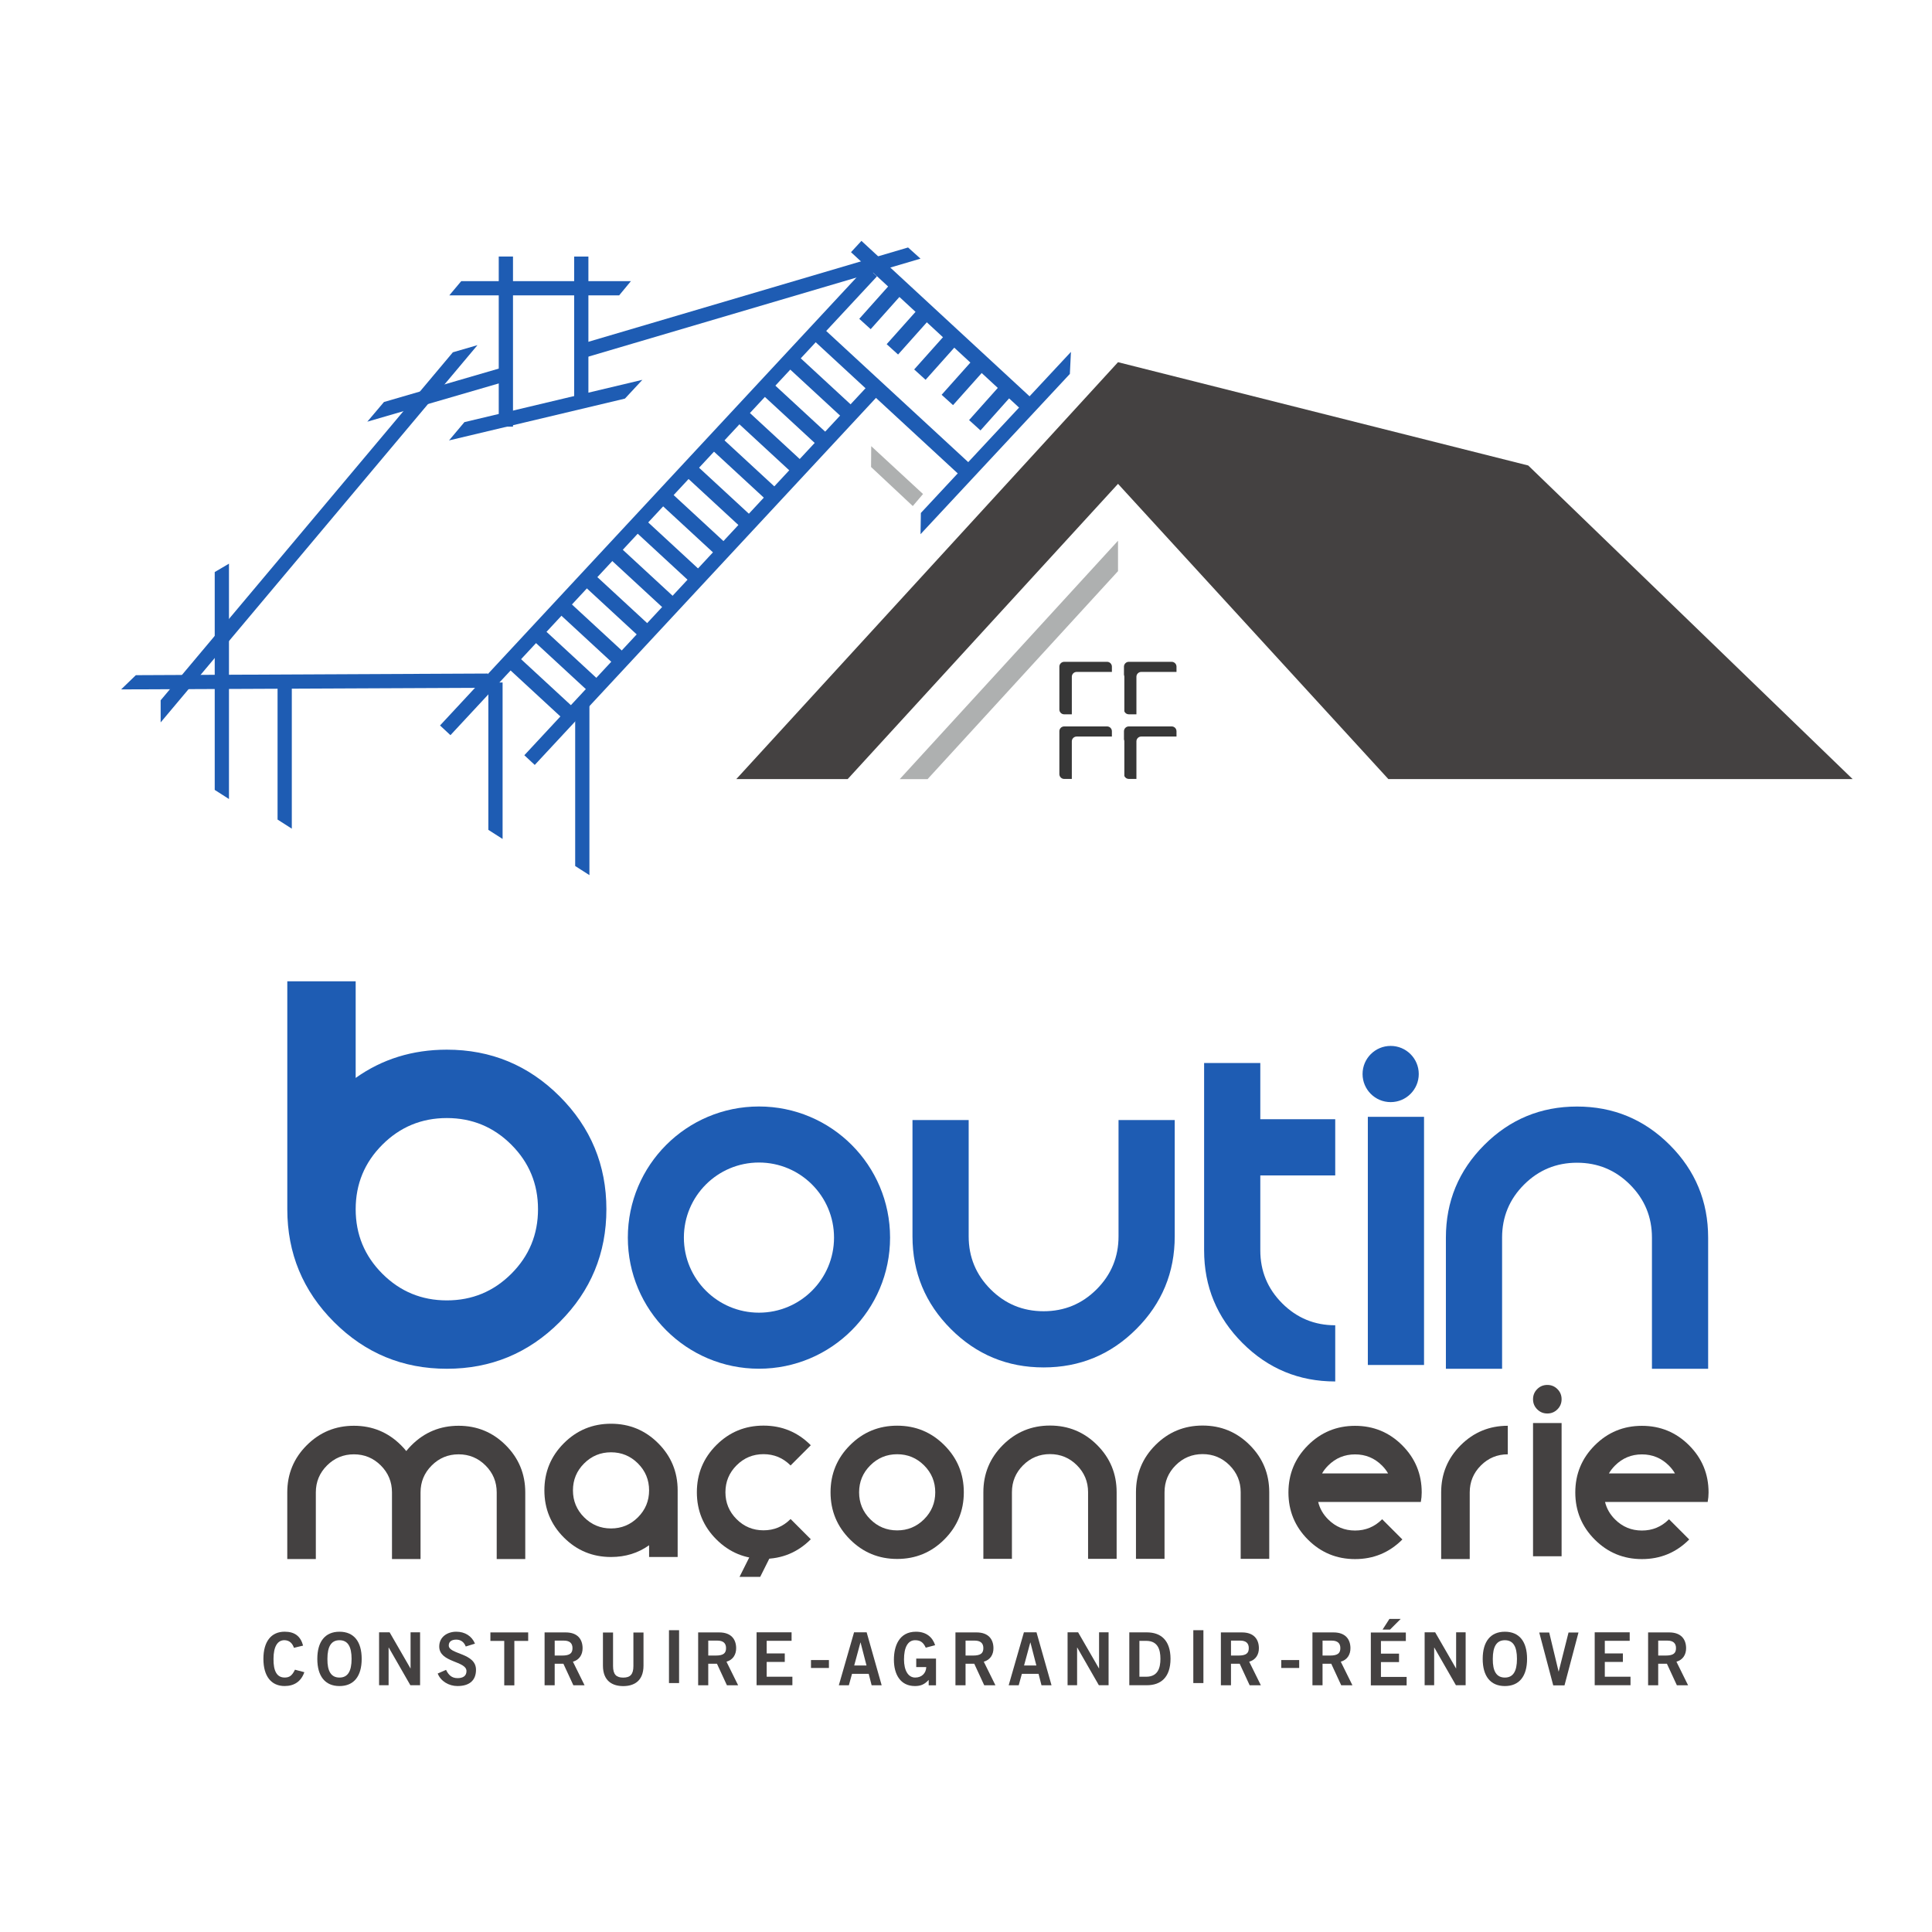 <?xml version="1.0" encoding="UTF-8"?>
<svg width="600" height="600" version="1.1" viewBox="0 0 158.75 158.75" xmlns="http://www.w3.org/2000/svg">
 <defs>
  <clipPath id="clipPath5">
   <path transform="translate(-417.87,-456.04)" d="M 0,595.276 H 841.89 V 0 H 0 Z"/>
  </clipPath>
  <clipPath id="clipPath7">
   <path d="M 0,595.276 H 841.89 V 0 H 0 Z"/>
  </clipPath>
  <clipPath id="clipPath9">
   <path d="M 0,595.276 H 841.89 V 0 H 0 Z"/>
  </clipPath>
  <clipPath id="clipPath11">
   <path transform="translate(-321.57,-490.13)" d="M 0,595.276 H 841.89 V 0 H 0 Z"/>
  </clipPath>
  <clipPath id="clipPath13">
   <path transform="translate(-332.94,-487.52)" d="M 0,595.276 H 841.89 V 0 H 0 Z"/>
  </clipPath>
  <clipPath id="clipPath15">
   <path transform="translate(-287.31,-452.87)" d="M 0,595.276 H 841.89 V 0 H 0 Z"/>
  </clipPath>
  <clipPath id="clipPath17">
   <path transform="translate(-292.81,-448.28)" d="M 0,595.276 H 841.89 V 0 H 0 Z"/>
  </clipPath>
  <clipPath id="clipPath19">
   <path transform="translate(-302.32,-437.62)" d="M 0,595.276 H 841.89 V 0 H 0 Z"/>
  </clipPath>
  <clipPath id="clipPath21">
   <path transform="translate(-356.61,-507.7)" d="M 0,595.276 H 841.89 V 0 H 0 Z"/>
  </clipPath>
  <clipPath id="clipPath23">
   <path transform="translate(-333.14,-446.51)" d="M 0,595.276 H 841.89 V 0 H 0 Z"/>
  </clipPath>
  <clipPath id="clipPath25">
   <path transform="translate(-398.55,-474.47)" d="M 0,595.276 H 841.89 V 0 H 0 Z"/>
  </clipPath>
  <clipPath id="clipPath27">
   <path transform="translate(-344.87,-442.36)" d="M 0,595.276 H 841.89 V 0 H 0 Z"/>
  </clipPath>
  <clipPath id="clipPath29">
   <path transform="translate(-352.48,-427.03)" d="M 0,595.276 H 841.89 V 0 H 0 Z"/>
  </clipPath>
  <clipPath id="clipPath31">
   <path transform="translate(-352.11,-499.11)" d="M 0,595.276 H 841.89 V 0 H 0 Z"/>
  </clipPath>
  <clipPath id="clipPath33">
   <path transform="translate(-311.07,-433.49)" d="M 0,595.276 H 841.89 V 0 H 0 Z"/>
  </clipPath>
  <clipPath id="clipPath35">
   <path transform="translate(-340.39,-432.07)" d="M 0,595.276 H 841.89 V 0 H 0 Z"/>
  </clipPath>
  <clipPath id="clipPath37">
   <path transform="translate(-350.38,-450.24)" d="M 0,595.276 H 841.89 V 0 H 0 Z"/>
  </clipPath>
  <clipPath id="clipPath39">
   <path transform="translate(-353.86,-454.09)" d="M 0,595.276 H 841.89 V 0 H 0 Z"/>
  </clipPath>
  <clipPath id="clipPath41">
   <path transform="translate(-357.35,-457.94)" d="M 0,595.276 H 841.89 V 0 H 0 Z"/>
  </clipPath>
  <clipPath id="clipPath43">
   <path transform="translate(-360.84,-461.79)" d="M 0,595.276 H 841.89 V 0 H 0 Z"/>
  </clipPath>
  <clipPath id="clipPath45">
   <path transform="translate(-364.33,-465.65)" d="M 0,595.276 H 841.89 V 0 H 0 Z"/>
  </clipPath>
  <clipPath id="clipPath47">
   <path transform="translate(-367.81,-469.5)" d="M 0,595.276 H 841.89 V 0 H 0 Z"/>
  </clipPath>
  <clipPath id="clipPath49">
   <path transform="translate(-371.3,-473.35)" d="M 0,595.276 H 841.89 V 0 H 0 Z"/>
  </clipPath>
  <clipPath id="clipPath51">
   <path transform="translate(-374.79,-477.2)" d="M 0,595.276 H 841.89 V 0 H 0 Z"/>
  </clipPath>
  <clipPath id="clipPath53">
   <path transform="translate(-378.28,-481.06)" d="M 0,595.276 H 841.89 V 0 H 0 Z"/>
  </clipPath>
  <clipPath id="clipPath55">
   <path transform="translate(-382.27,-484.45)" d="M 0,595.276 H 841.89 V 0 H 0 Z"/>
  </clipPath>
  <clipPath id="clipPath57">
   <path transform="translate(-385.79,-488.27)" d="M 0,595.276 H 841.89 V 0 H 0 Z"/>
  </clipPath>
  <clipPath id="clipPath59">
   <path transform="translate(-389.38,-492.03)" d="M 0,595.276 H 841.89 V 0 H 0 Z"/>
  </clipPath>
  <clipPath id="clipPath61">
   <path transform="translate(-406.11,-483.65)" d="M 0,595.276 H 841.89 V 0 H 0 Z"/>
  </clipPath>
  <clipPath id="clipPath63">
   <path transform="translate(-413.91,-493.48)" d="M 0,595.276 H 841.89 V 0 H 0 Z"/>
  </clipPath>
  <clipPath id="clipPath65">
   <path transform="translate(-391.61,-503)" d="M 0,595.276 H 841.89 V 0 H 0 Z"/>
  </clipPath>
  <clipPath id="clipPath67">
   <path transform="translate(-395.43,-499.47)" d="M 0,595.276 H 841.89 V 0 H 0 Z"/>
  </clipPath>
  <clipPath id="clipPath69">
   <path transform="translate(-399.25,-495.95)" d="M 0,595.276 H 841.89 V 0 H 0 Z"/>
  </clipPath>
  <clipPath id="clipPath71">
   <path transform="translate(-403.07,-492.43)" d="M 0,595.276 H 841.89 V 0 H 0 Z"/>
  </clipPath>
  <clipPath id="clipPath73">
   <path transform="translate(-406.89,-488.91)" d="M 0,595.276 H 841.89 V 0 H 0 Z"/>
  </clipPath>
  <clipPath id="clipPath75">
   <path transform="translate(-195.15,-233.91)" d="M 0,595.276 H 841.89 V 0 H 0 Z"/>
  </clipPath>
  <clipPath id="clipPath77">
   <path transform="translate(-209.44,-236.29)" d="M 0,595.276 H 841.89 V 0 H 0 Z"/>
  </clipPath>
  <clipPath id="clipPath79">
   <path transform="translate(-221.86,-222.19)" d="M 0,595.276 H 841.89 V 0 H 0 Z"/>
  </clipPath>
  <clipPath id="clipPath81">
   <path transform="translate(-249.05,-234.33)" d="M 0,595.276 H 841.89 V 0 H 0 Z"/>
  </clipPath>
  <clipPath id="clipPath83">
   <path transform="translate(-268.64,-238.75)" d="M 0,595.276 H 841.89 V 0 H 0 Z"/>
  </clipPath>
  <clipPath id="clipPath85">
   <path transform="translate(-276.96,-231.49)" d="M 0,595.276 H 841.89 V 0 H 0 Z"/>
  </clipPath>
  <clipPath id="clipPath87">
   <path transform="translate(-301.65,-238.72)" d="M 0,595.276 H 841.89 V 0 H 0 Z"/>
  </clipPath>
  <clipPath id="clipPath89">
   <path d="M 0,595.276 H 841.89 V 0 H 0 Z"/>
  </clipPath>
  <clipPath id="clipPath91">
   <path transform="translate(-325.14,-231.49)" d="M 0,595.276 H 841.89 V 0 H 0 Z"/>
  </clipPath>
  <clipPath id="clipPath93">
   <path transform="translate(-340.3,-222.19)" d="M 0,595.276 H 841.89 V 0 H 0 Z"/>
  </clipPath>
  <clipPath id="clipPath95">
   <path d="M 0,595.276 H 841.89 V 0 H 0 Z"/>
  </clipPath>
  <clipPath id="clipPath97">
   <path transform="translate(-370.93,-228.37)" d="M 0,595.276 H 841.89 V 0 H 0 Z"/>
  </clipPath>
  <clipPath id="clipPath99">
   <path transform="translate(-393.38,-233.96)" d="M 0,595.276 H 841.89 V 0 H 0 Z"/>
  </clipPath>
  <clipPath id="clipPath101">
   <path transform="translate(-405.87,-231.49)" d="M 0,595.276 H 841.89 V 0 H 0 Z"/>
  </clipPath>
  <clipPath id="clipPath103">
   <path transform="translate(-424.22,-228.37)" d="M 0,595.276 H 841.89 V 0 H 0 Z"/>
  </clipPath>
  <clipPath id="clipPath105">
   <path transform="translate(-437.87,-222.19)" d="M 0,595.276 H 841.89 V 0 H 0 Z"/>
  </clipPath>
  <clipPath id="clipPath107">
   <path transform="translate(-460.41,-224.84)" d="M 0,595.276 H 841.89 V 0 H 0 Z"/>
  </clipPath>
  <clipPath id="clipPath109">
   <path d="M 0,595.276 H 841.89 V 0 H 0 Z"/>
  </clipPath>
  <clipPath id="clipPath111">
   <path transform="translate(-489.14,-231.49)" d="M 0,595.276 H 841.89 V 0 H 0 Z"/>
  </clipPath>
  <clipPath id="clipPath113">
   <path d="M 0,595.276 H 841.89 V 0 H 0 Z"/>
  </clipPath>
  <clipPath id="clipPath115">
   <path transform="translate(-517.87,-231.49)" d="M 0,595.276 H 841.89 V 0 H 0 Z"/>
  </clipPath>
  <clipPath id="clipPath117">
   <path transform="translate(-542.38,-242.98)" d="M 0,595.276 H 841.89 V 0 H 0 Z"/>
  </clipPath>
  <clipPath id="clipPath119">
   <path transform="translate(-549.87,-222.19)" d="M 0,595.276 H 841.89 V 0 H 0 Z"/>
  </clipPath>
  <clipPath id="clipPath121">
   <path transform="translate(-575.09,-236.29)" d="M 0,595.276 H 841.89 V 0 H 0 Z"/>
  </clipPath>
  <clipPath id="clipPath123">
   <path transform="translate(-585.89,-238.72)" d="M 0,595.276 H 841.89 V 0 H 0 Z"/>
  </clipPath>
  <clipPath id="clipPath125">
   <path transform="translate(-603.23,-222.19)" d="M 0,595.276 H 841.89 V 0 H 0 Z"/>
  </clipPath>
  <clipPath id="clipPath127">
   <path transform="translate(-623.16,-231.49)" d="M 0,595.276 H 841.89 V 0 H 0 Z"/>
  </clipPath>
  <clipPath id="clipPath129">
   <path transform="translate(-222.88,-391.76)" d="M 0,595.276 H 841.89 V 0 H 0 Z"/>
  </clipPath>
  <clipPath id="clipPath131">
   <path transform="translate(-626.82,-391.69)" d="M 0,595.276 H 841.89 V 0 H 0 Z"/>
  </clipPath>
  <clipPath id="clipPath133">
   <path transform="translate(-459.44,-333.93)" d="M 0,595.276 H 841.89 V 0 H 0 Z"/>
  </clipPath>
  <clipPath id="clipPath135">
   <path d="M 0,595.276 H 841.89 V 0 H 0 Z"/>
  </clipPath>
  <clipPath id="clipPath137">
   <path transform="translate(-548.05,-413.95)" d="M 0,595.276 H 841.89 V 0 H 0 Z"/>
  </clipPath>
  <clipPath id="clipPath139">
   <path transform="translate(-341.04,-386.17)" d="M 0,595.276 H 841.89 V 0 H 0 Z"/>
  </clipPath>
  <clipPath id="clipPath141">
   <path transform="translate(-480.71,-417.39)" d="M 0,595.276 H 841.89 V 0 H 0 Z"/>
  </clipPath>
  <clipPath id="clipPath143">
   <path transform="translate(-225.91,-282.68)" d="M 0,595.276 H 841.89 V 0 H 0 Z"/>
  </clipPath>
  <clipPath id="clipPath145">
   <path transform="translate(-294.63,-295.26)" d="M 0,595.276 H 841.89 V 0 H 0 Z"/>
  </clipPath>
  <clipPath id="clipPath147">
   <path transform="translate(-357.26,-267.93)" d="M 0,595.276 H 841.89 V 0 H 0 Z"/>
  </clipPath>
  <clipPath id="clipPath149">
   <path transform="translate(-392.86,-274.26)" d="M 0,595.276 H 841.89 V 0 H 0 Z"/>
  </clipPath>
  <clipPath id="clipPath151">
   <path transform="translate(-420.41,-261.84)" d="M 0,595.276 H 841.89 V 0 H 0 Z"/>
  </clipPath>
  <clipPath id="clipPath153">
   <path transform="translate(-468.29,-261.84)" d="M 0,595.276 H 841.89 V 0 H 0 Z"/>
  </clipPath>
  <clipPath id="clipPath155">
   <path transform="translate(-536.5,-291.1)" d="M 0,595.276 H 841.89 V 0 H 0 Z"/>
  </clipPath>
  <clipPath id="clipPath157">
   <path transform="translate(-555.12,-282.68)" d="M 0,595.276 H 841.89 V 0 H 0 Z"/>
  </clipPath>
  <clipPath id="clipPath159">
   <path d="M 0,595.276 H 841.89 V 0 H 0 Z"/>
  </clipPath>
  <clipPath id="clipPath161">
   <path transform="translate(-626.55,-291.1)" d="M 0,595.276 H 841.89 V 0 H 0 Z"/>
  </clipPath>
  <clipPath id="clipPath163">
   <path transform="translate(-341.43,-256.16)" d="M 0,595.276 H 841.89 V 0 H 0 Z"/>
  </clipPath>
 </defs>
 <g transform="translate(6.075 -.797)">
  <g transform="matrix(1.787 0 0 1.787 -74.809 81.306)">
   <g fill="#444141">
    <path transform="matrix(.147 0 0 -.147 51.979 30.716)" d="m0 0c-0.459 1.397-1.443 2.382-3.001 2.382-2.106 0-3.39-1.97-3.39-5.84-0.046-3.871 1.1-5.841 3.482-5.841 1.42 0 2.29 0.504 3.229 2.451l2.932-0.779c-0.985-2.863-3.138-4.329-6.161-4.329-4.214 0-6.642 3.093-6.642 8.498s2.428 8.497 6.642 8.497c3.161 0 4.993-1.42 5.771-4.352z" clip-path="url(#clipPath75)"/>
    <path transform="matrix(.147 0 0 -.147 54.074 30.367)" d="m0 0c-2.588 0-3.779-1.97-3.779-5.84-0.046-3.871 1.168-5.841 3.779-5.841 2.588 0 3.779 1.97 3.779 5.841 0 3.87-1.191 5.84-3.779 5.84m0-14.338c-4.512 0-6.939 3.093-6.939 8.498s2.427 8.497 6.939 8.497 6.939-3.092 6.939-8.497-2.427-8.498-6.939-8.498" clip-path="url(#clipPath77)"/>
    <path transform="matrix(.147 0 0 -.147 55.894 32.435)" d="m0 0v16.536h3.298l6.505-11.268h0.046v11.268h2.976v-16.536h-3.046l-6.756 11.772h-0.045v-11.772z" clip-path="url(#clipPath79)"/>
    <path transform="matrix(.147 0 0 -.147 59.879 30.656)" d="m0 0c-0.481 1.283-1.466 2.153-2.955 2.153-1.374 0-2.358-0.549-2.358-1.833 0-2.84 8.519-2.244 8.519-7.603 0-3.39-2.13-5.085-5.794-5.085-2.703 0-5.245 1.512-6.184 3.917l2.611 1.145c0.756-1.557 1.74-2.589 3.596-2.589 1.58 0 2.794 0.596 2.794 2.2 0 3.252-8.52 2.611-8.52 7.695 0 2.955 2.474 4.627 5.336 4.627 2.657 0 4.855-1.329 5.841-3.733z" clip-path="url(#clipPath81)"/>
    <path transform="matrix(.147 0 0 -.147 62.75 30.008)" d="m0 0v-2.657h-4.329v-13.903h-3.16v13.903h-4.329v2.657z" clip-path="url(#clipPath83)"/>
    <path transform="matrix(.147 0 0 -.147 63.969 31.072)" d="m0 0h2.336c2.474 0 3.229 0.778 3.229 2.336s-0.939 2.336-2.679 2.336h-2.886zm-3.161-9.299v16.536h6.597c3.755 0 5.267-2.175 5.291-4.901 0.022-2.038-1.008-3.688-3.024-4.26l3.642-7.375h-3.505l-3.114 6.734h-2.726v-6.734z" clip-path="url(#clipPath85)"/>
    <path transform="matrix(.147 0 0 -.147 67.588 30.012)" d="m0 0h3.16v-10.353c0-4.832-2.977-6.413-6.344-6.413s-6.344 1.581-6.344 6.413v10.353h3.161v-10.489c0-2.68 1.053-3.619 3.183-3.619s3.184 0.939 3.184 3.619z" clip-path="url(#clipPath87)"/>
    <path transform="matrix(.147 0 0 -.147 23.379 64.998)" d="m311.87 238.72h3.16v-16.536h-3.16z" clip-path="url(#clipPath89)"/>
    <path transform="matrix(.147 0 0 -.147 71.03 31.072)" d="m0 0h2.336c2.474 0 3.229 0.778 3.229 2.336s-0.939 2.336-2.679 2.336h-2.886zm-3.161-9.299v16.536h6.597c3.755 0 5.267-2.175 5.291-4.901 0.022-2.038-1.008-3.688-3.024-4.26l3.642-7.375h-3.505l-3.114 6.734h-2.726v-6.734z" clip-path="url(#clipPath91)"/>
    <path transform="matrix(.147 0 0 -.147 73.252 32.435)" d="m0 0v16.536h10.948v-2.656h-7.787v-3.94h5.657v-2.657h-5.657v-4.626h8.039v-2.657z" clip-path="url(#clipPath93)"/>
    <path transform="matrix(.147 0 0 -.147 23.379 64.998)" d="m356.29 229.38h5.611v-2.474h-5.611z" clip-path="url(#clipPath95)"/>
    <path transform="matrix(.147 0 0 -.147 77.741 31.529)" d="m0 0h3.848l-1.856 7.192h-0.045zm-0.046 10.376h3.94l4.695-16.56h-3.138l-0.916 3.574h-5.222l-0.985-3.574h-3.138z" clip-path="url(#clipPath97)"/>
    <path transform="matrix(.147 0 0 -.147 81.031 30.71)" d="m0 0c-0.756 1.649-1.672 2.336-3.321 2.336-2.336 0-3.482-2.336-3.482-6.001 0-3.481 1.306-5.68 3.504-5.68 2.062 0 3.391 1.374 3.459 3.276h-3.138v2.656h6.184v-8.359h-2.29v1.695c-1.328-1.466-2.565-1.925-4.306-1.925-4.489 0-6.573 3.573-6.573 8.246 0 4.214 1.603 8.749 6.894 8.749 3.298 0 5.221-1.787 6.001-4.215z" clip-path="url(#clipPath99)"/>
    <path transform="matrix(.147 0 0 -.147 82.861 31.072)" d="m0 0h2.336c2.474 0 3.229 0.778 3.229 2.336s-0.939 2.336-2.679 2.336h-2.886zm-3.161-9.299v16.536h6.597c3.755 0 5.267-2.175 5.291-4.901 0.022-2.038-1.008-3.688-3.024-4.26l3.642-7.375h-3.505l-3.114 6.734h-2.726v-6.734z" clip-path="url(#clipPath101)"/>
    <path transform="matrix(.147 0 0 -.147 85.551 31.529)" d="m0 0h3.848l-1.856 7.192h-0.045zm-0.046 10.376h3.94l4.695-16.56h-3.138l-0.916 3.574h-5.222l-0.985-3.574h-3.138z" clip-path="url(#clipPath103)"/>
    <path transform="matrix(.147 0 0 -.147 87.552 32.435)" d="m0 0v16.536h3.298l6.505-11.268h0.046v11.268h2.976v-16.536h-3.046l-6.756 11.772h-0.045v-11.772z" clip-path="url(#clipPath105)"/>
    <path transform="matrix(.147 0 0 -.147 90.855 32.046)" d="m0 0h2.107c3.619 0 4.466 2.656 4.466 5.611 0 2.954-0.847 5.612-4.466 5.612h-2.107zm-3.161 13.879h5.474c4.374 0 7.398-2.428 7.42-8.268-0.022-5.84-3.046-8.268-7.42-8.268h-5.474z" clip-path="url(#clipPath107)"/>
    <path transform="matrix(.147 0 0 -.147 23.379 64.998)" d="m475.88 238.72h3.16v-16.536h-3.16z" clip-path="url(#clipPath109)"/>
    <path transform="matrix(.147 0 0 -.147 95.066 31.072)" d="m0 0h2.336c2.474 0 3.229 0.778 3.229 2.336s-0.939 2.336-2.679 2.336h-2.886zm-3.161-9.299v16.536h6.597c3.755 0 5.267-2.175 5.291-4.901 0.022-2.038-1.008-3.688-3.024-4.26l3.642-7.375h-3.505l-3.114 6.734h-2.726v-6.734z" clip-path="url(#clipPath111)"/>
    <path transform="matrix(.147 0 0 -.147 23.379 64.998)" d="m503.39 229.38h5.611v-2.474h-5.611z" clip-path="url(#clipPath113)"/>
    <path transform="matrix(.147 0 0 -.147 99.276 31.072)" d="m0 0h2.336c2.474 0 3.229 0.778 3.229 2.336s-0.939 2.336-2.679 2.336h-2.886zm-3.161-9.299v16.536h6.597c3.755 0 5.267-2.175 5.291-4.901 0.022-2.038-1.008-3.688-3.024-4.26l3.642-7.375h-3.505l-3.114 6.734h-2.726v-6.734z" clip-path="url(#clipPath115)"/>
    <path transform="matrix(.147 0 0 -.147 102.87 29.387)" d="m0 0-3.344-3.344h-2.336l2.153 3.344zm-9.345-20.796v16.536h10.949v-2.656h-7.788v-3.939h5.658v-2.658h-5.658v-4.626h8.039v-2.657z" clip-path="url(#clipPath117)"/>
    <path transform="matrix(.147 0 0 -.147 103.97 32.435)" d="m0 0v16.536h3.298l6.505-11.268h0.046v11.268h2.976v-16.536h-3.046l-6.756 11.772h-0.045v-11.772z" clip-path="url(#clipPath119)"/>
    <path transform="matrix(.147 0 0 -.147 107.66 30.367)" d="m0 0c-2.588 0-3.779-1.97-3.779-5.84-0.046-3.871 1.168-5.841 3.779-5.841 2.588 0 3.779 1.97 3.779 5.841 0 3.87-1.191 5.84-3.779 5.84m0-14.338c-4.512 0-6.939 3.093-6.939 8.498s2.427 8.497 6.939 8.497 6.939-3.092 6.939-8.497-2.427-8.498-6.939-8.498" clip-path="url(#clipPath121)"/>
    <path transform="matrix(.147 0 0 -.147 109.24 30.012)" d="m0 0h3.114l2.932-12.185h0.046l3.069 12.185h3.114l-4.374-16.536h-3.527z" clip-path="url(#clipPath123)"/>
    <path transform="matrix(.147 0 0 -.147 111.79 32.435)" d="m0 0v16.536h10.948v-2.656h-7.787v-3.94h5.657v-2.657h-5.657v-4.626h8.039v-2.657z" clip-path="url(#clipPath125)"/>
    <path transform="matrix(.147 0 0 -.147 114.71 31.072)" d="m0 0h2.336c2.474 0 3.229 0.778 3.229 2.336s-0.939 2.336-2.679 2.336h-2.886zm-3.161-9.299v16.536h6.597c3.755 0 5.267-2.175 5.291-4.901 0.022-2.038-1.008-3.688-3.024-4.26l3.642-7.375h-3.505l-3.114 6.734h-2.726v-6.734z" clip-path="url(#clipPath127)"/>
   </g>
   <g fill="#1e5cb3">
    <path transform="matrix(.147 0 0 -.147 56.044 7.583)" d="m0 0c-5.56-5.562-8.342-12.287-8.342-20.176 0-7.891 2.782-14.616 8.342-20.178 5.562-5.56 12.286-8.341 20.178-8.341 7.888 0 14.614 2.781 20.176 8.341 5.561 5.562 8.34 12.287 8.34 20.178 0 7.889-2.779 14.614-8.34 20.176-5.562 5.562-12.288 8.341-20.176 8.341-7.892 0-14.616-2.779-20.178-8.341m-29.729 51.12h21.387v-30.23c8.272 5.893 17.777 8.839 28.52 8.839 13.782 0 25.547-4.871 35.291-14.614 9.743-9.744 14.614-21.509 14.614-35.291 0-13.784-4.871-25.549-14.614-35.291-9.744-9.745-21.509-14.616-35.291-14.616-13.784 0-25.55 4.871-35.291 14.616-9.746 9.742-14.616 21.507-14.616 35.291z" clip-path="url(#clipPath129)"/>
    <path transform="matrix(.147 0 0 -.147 115.24 7.593)" d="m0 0c-8.005 8.008-17.675 12.01-29.002 12.01-11.328 0-20.996-4.002-29.002-12.01-8.009-8.007-12.012-17.675-12.012-29.002v-41.014h17.577v41.014c0 6.483 2.286 12.01 6.854 16.581 4.571 4.57 10.098 6.855 16.583 6.855s12.012-2.285 16.582-6.855c4.568-4.571 6.855-10.098 6.855-16.581v-41.014h17.577v41.014c0 11.327-4.003 20.995-12.012 29.002" clip-path="url(#clipPath131)"/>
    <path transform="matrix(.147 0 0 -.147 90.713 16.058)" d="m0 0c-8.006-8.007-17.675-12.01-29.002-12.01-11.329 0-20.997 4.003-29.002 12.01-8.009 8.007-12.012 17.675-12.012 29.002v36.361h17.576v-36.361c0-6.483 2.286-12.01 6.855-16.581 4.571-4.57 10.098-6.855 16.583-6.855s12.012 2.285 16.581 6.855c4.569 4.571 6.856 10.098 6.856 16.581v36.361h17.577v-36.361c0-11.327-4.003-20.995-12.012-29.002" clip-path="url(#clipPath133)"/>
    <path transform="matrix(.147 0 0 -.147 23.379 64.998)" d="m548.05 321.68h-17.577v77.622h17.577z" clip-path="url(#clipPath135)"/>
    <path transform="matrix(.147 0 0 -.147 103.7 4.332)" d="m0 0c0-4.854-3.935-8.79-8.789-8.79s-8.789 3.936-8.789 8.79 3.935 8.789 8.789 8.789 8.789-3.935 8.789-8.789" clip-path="url(#clipPath137)"/>
    <path transform="matrix(.147 0 0 -.147 73.361 8.402)" d="m0 0c-12.969 0-23.482-10.514-23.482-23.483s10.513-23.483 23.482-23.483c12.97 0 23.483 10.514 23.483 23.483s-10.513 23.483-23.483 23.483m41.014-23.483c0-22.651-18.363-41.013-41.014-41.013-22.65 0-41.013 18.362-41.013 41.013s18.363 41.013 41.013 41.013c22.651 0 41.014-18.362 41.014-41.013" clip-path="url(#clipPath139)"/>
    <path transform="matrix(.147 0 0 -.147 93.83 3.827)" d="m0 0h17.577v-17.579h23.437v-17.577h-23.437v-23.435c0-6.485 2.286-12.012 6.855-16.582 4.57-4.569 10.097-6.855 16.582-6.855v-17.577c-11.328 0-20.996 4.003-29.002 12.012-8.009 8.006-12.012 17.674-12.012 29.002z" clip-path="url(#clipPath141)"/>
   </g>
   <g fill="#444141">
    <path transform="matrix(.147 0 0 -.147 56.487 23.57)" d="m0 0c0 3.288-1.162 6.095-3.486 8.421-2.328 2.326-5.135 3.49-8.424 3.49-3.288 0-6.095-1.164-8.418-3.49-2.329-2.326-3.491-5.133-3.491-8.421v-20.843h-8.933v20.843c0 5.769 2.029 10.686 6.095 14.748 4.064 4.064 8.978 6.094 14.747 6.094s10.683-2.03 14.748-6.094c0.588-0.588 1.135-1.194 1.631-1.814 0.496 0.62 1.038 1.226 1.626 1.814 4.064 4.064 8.978 6.094 14.748 6.094 5.772 0 10.687-2.03 14.752-6.094 4.06-4.062 6.094-8.979 6.094-14.748v-20.843h-8.932v20.843c0 3.288-1.167 6.095-3.491 8.421-2.329 2.326-5.135 3.49-8.423 3.49-3.284 0-6.095-1.164-8.419-3.49-2.329-2.326-3.491-5.133-3.491-8.421v-20.843h-8.933z" clip-path="url(#clipPath143)"/>
    <path transform="matrix(.147 0 0 -.147 66.559 21.726)" d="m0 0c-3.288 0-6.095-1.162-8.419-3.488-2.328-2.326-3.49-5.133-3.49-8.422 0-3.288 1.162-6.095 3.49-8.421 2.324-2.326 5.131-3.49 8.419-3.49s6.095 1.164 8.424 3.49c2.323 2.326 3.485 5.133 3.485 8.421 0 3.289-1.162 6.096-3.485 8.422-2.329 2.326-5.136 3.488-8.424 3.488m20.843-32.752h-8.934v3.674c-3.439-2.45-7.413-3.674-11.909-3.674-5.769 0-10.684 2.029-14.748 6.095-4.064 4.062-6.095 8.978-6.095 14.747s2.031 10.685 6.095 14.748c4.064 4.065 8.979 6.095 14.748 6.095s10.683-2.03 14.748-6.095c4.064-4.063 6.095-8.979 6.095-14.748z" clip-path="url(#clipPath145)"/>
    <path transform="matrix(.147 0 0 -.147 75.738 25.731)" d="m0 0c-4.064-4.064-8.979-6.095-14.748-6.095s-10.683 2.031-14.748 6.095c-4.065 4.062-6.095 8.979-6.095 14.748s2.03 10.686 6.095 14.748c4.065 4.065 8.979 6.094 14.748 6.094s10.684-2.029 14.748-6.094l0.046-0.046-6.324-6.327-0.046 0.046c-2.329 2.326-5.135 3.49-8.424 3.49-3.288 0-6.095-1.164-8.419-3.49-2.328-2.326-3.49-5.133-3.49-8.421 0-3.289 1.162-6.095 3.49-8.421 2.324-2.327 5.131-3.488 8.419-3.488 3.289 0 6.095 1.161 8.424 3.488l0.046 0.048 6.324-6.329z" clip-path="url(#clipPath147)"/>
    <path transform="matrix(.147 0 0 -.147 80.955 24.804)" d="m0 0c2.324 2.326 3.486 5.132 3.486 8.421 0 3.288-1.162 6.095-3.486 8.421-2.328 2.326-5.135 3.49-8.423 3.49-3.289 0-6.095-1.164-8.419-3.49-2.329-2.326-3.491-5.133-3.491-8.421 0-3.289 1.162-6.095 3.491-8.421 2.324-2.327 5.13-3.488 8.419-3.488 3.288 0 6.095 1.161 8.423 3.488m-8.423-12.422c-5.769 0-10.683 2.03-14.748 6.095-4.064 4.062-6.095 8.979-6.095 14.748 0 5.768 2.031 10.685 6.095 14.747 4.065 4.065 8.979 6.095 14.748 6.095s10.683-2.03 14.747-6.095c4.066-4.062 6.096-8.979 6.096-14.747 0-5.769-2.03-10.686-6.096-14.748-4.064-4.065-8.978-6.095-14.747-6.095" clip-path="url(#clipPath149)"/>
    <path transform="matrix(.147 0 0 -.147 84.993 26.624)" d="m0 0h-8.934v20.843c0 5.768 2.031 10.685 6.095 14.747 4.065 4.065 8.98 6.095 14.748 6.095 5.769 0 10.684-2.03 14.748-6.095 4.065-4.062 6.095-8.979 6.095-14.747v-20.843h-8.934v20.843c0 3.288-1.162 6.094-3.485 8.421-2.329 2.326-5.136 3.49-8.424 3.49s-6.095-1.164-8.419-3.49c-2.328-2.327-3.49-5.133-3.49-8.421z" clip-path="url(#clipPath151)"/>
    <path transform="matrix(.147 0 0 -.147 92.01 26.624)" d="m0 0h-8.933v20.843c0 5.768 2.031 10.685 6.095 14.747 4.065 4.065 8.979 6.095 14.748 6.095s10.683-2.03 14.747-6.095c4.066-4.062 6.096-8.979 6.096-14.747v-20.843h-8.934v20.843c0 3.288-1.162 6.094-3.486 8.421-2.328 2.326-5.135 3.49-8.423 3.49-3.289 0-6.095-1.164-8.419-3.49-2.329-2.327-3.491-5.133-3.491-8.421z" clip-path="url(#clipPath153)"/>
    <path transform="matrix(.147 0 0 -.147 102.01 22.335)" d="m0 0c-2.329 2.326-5.136 3.49-8.424 3.49s-6.095-1.164-8.419-3.49c-0.776-0.776-1.414-1.599-1.91-2.467h20.658c-0.496 0.868-1.134 1.691-1.905 2.467m-16.843-16.842c2.324-2.327 5.131-3.488 8.419-3.488s6.095 1.161 8.424 3.488l0.046 0.048 6.324-6.329-0.046-0.046c-4.064-4.064-8.979-6.095-14.748-6.095-5.768 0-10.683 2.031-14.748 6.095-4.064 4.063-6.095 8.98-6.095 14.748 0 5.769 2.031 10.686 6.095 14.748 4.065 4.065 8.98 6.094 14.748 6.094 5.769 0 10.684-2.029 14.748-6.094 4.065-4.062 6.095-8.979 6.095-14.748 0-0.992-0.092-1.984-0.28-2.976h-32.1c0.496-2.048 1.534-3.863 3.118-5.445" clip-path="url(#clipPath155)"/>
    <path transform="matrix(.147 0 0 -.147 104.73 23.57)" d="m0 0c0 5.769 2.03 10.686 6.095 14.748 4.065 4.064 8.979 6.094 14.748 6.094v-8.931c-3.288 0-6.095-1.164-8.419-3.49-2.328-2.326-3.49-5.133-3.49-8.421v-20.843h-8.934z" clip-path="url(#clipPath157)"/>
    <path transform="matrix(.147 0 0 -.147 23.379 64.998)" d="m591.08 261.84h-8.934v41.685h8.934zm-4.468 44.664c-1.24 0-2.292 0.434-3.16 1.302-0.873 0.868-1.305 1.924-1.305 3.164 0 1.241 0.432 2.295 1.305 3.165 0.868 0.868 1.92 1.302 3.16 1.302 1.239 0 2.296-0.434 3.164-1.302 0.868-0.87 1.304-1.924 1.304-3.165 0-1.24-0.436-2.296-1.304-3.164s-1.925-1.302-3.164-1.302" clip-path="url(#clipPath159)"/>
    <path transform="matrix(.147 0 0 -.147 115.2 22.335)" d="m0 0c-2.329 2.326-5.135 3.49-8.424 3.49-3.288 0-6.095-1.164-8.419-3.49-0.775-0.776-1.414-1.599-1.91-2.467h20.659c-0.496 0.868-1.135 1.691-1.906 2.467m-16.843-16.842c2.324-2.327 5.131-3.488 8.419-3.488 3.289 0 6.095 1.161 8.424 3.488l0.046 0.048 6.324-6.329-0.046-0.046c-4.064-4.064-8.979-6.095-14.748-6.095-5.768 0-10.682 2.031-14.748 6.095-4.064 4.063-6.095 8.98-6.095 14.748 0 5.769 2.031 10.686 6.095 14.748 4.066 4.065 8.98 6.094 14.748 6.094 5.769 0 10.684-2.029 14.748-6.094 4.065-4.062 6.095-8.979 6.095-14.748 0-0.992-0.092-1.984-0.28-2.976h-32.1c0.496-2.048 1.534-3.863 3.118-5.445" clip-path="url(#clipPath161)"/>
    <path transform="matrix(.147 0 0 -.147 73.418 27.455)" d="m0 0h-6.467l6.467 12.934h6.467z" clip-path="url(#clipPath163)"/>
   </g>
  </g>
  <g transform="matrix(2.387 0 0 2.387 14.088 -3.247)">
   <path d="m30.039 18.35-9.306 10.163h-3.834l13.14-14.351 14.121 3.556 11.167 10.795h-15.982z" fill="#444141"/>
   <path d="m22.525 28.514 7.514-8.206v1.047l-6.555 7.159z" fill="#aeb0b0"/>
   <path d="m22.974 19.114-1.436-1.344 5e-3 -0.718 1.784 1.648z" fill="#aeb0b0"/>
   <path transform="matrix(.247 0 0 -.247 28.02 24.642)" d="m0 0v-5.976c0-0.369 0.304-0.671 0.674-0.671h1.062v5.236c0 0.371 0.303 0.674 0.673 0.674h4.912v0.737c0 0.369-0.302 0.672-0.673 0.672h-5.974c-0.37 0-0.674-0.303-0.674-0.672m0-9.004v-5.975c0-0.37 0.304-0.673 0.674-0.673h1.062v5.238c0 0.37 0.303 0.671 0.673 0.671h4.912v0.739c0 0.371-0.302 0.672-0.673 0.672h-5.974c-0.37 0-0.674-0.301-0.674-0.672m9.004 0v-1.149c0.034-0.08 0.053-0.169 0.053-0.261v-4.826c0.104-0.242 0.343-0.412 0.621-0.412h1.061v5.238c0 0.37 0.305 0.671 0.674 0.671h4.912v0.739c0 0.371-0.303 0.672-0.675 0.672h-5.972c-0.369 0-0.674-0.301-0.674-0.672m0 9.004v-1.149c0.034-0.081 0.053-0.169 0.053-0.262v-4.826c0.104-0.241 0.343-0.41 0.621-0.41h1.061v5.236c0 0.371 0.305 0.674 0.674 0.674h4.912v0.737c0 0.369-0.303 0.672-0.675 0.672h-5.972c-0.369 0-0.674-0.303-0.674-0.672" clip-path="url(#clipPath5)" fill="#373737"/>
   <g fill="#1e5cb3">
    <path transform="matrix(.247 0 0 -.247 -75.356 137.46)" d="m342.38 490.2h-1.985v23.708h1.985z" clip-path="url(#clipPath7)"/>
    <path transform="matrix(.247 0 0 -.247 -75.356 137.46)" d="m352.89 492.93h-1.985v20.974h1.985z" clip-path="url(#clipPath9)"/>
    <path transform="matrix(.247 0 0 -.247 4.197 16.21)" d="m0 0 2.321 2.742 16.927 4.926 0.554-1.905z" clip-path="url(#clipPath11)"/>
    <path transform="matrix(.247 0 0 -.247 7.01 16.855)" d="m0 0 2.144 2.549 24.805 5.896-2.434-2.618z" clip-path="url(#clipPath13)"/>
    <path transform="matrix(.247 0 0 -.247 -4.278 25.426)" d="m0 0 2.054 1.984 49.048 0.228 9e-3 -1.984z" clip-path="url(#clipPath15)"/>
    <path transform="matrix(.247 0 0 -.247 -2.917 26.562)" d="m0 0v3.082l40.726 48.499 3.429 0.997z" clip-path="url(#clipPath17)"/>
    <path transform="matrix(.247 0 0 -.247 -.565 29.199)" d="m0 0-1.986 1.27v30.36l1.986 1.17z" clip-path="url(#clipPath19)"/>
    <path transform="matrix(.247 0 0 -.247 12.866 11.862)" d="m0 0h-23.672l1.667 1.984h23.646z" clip-path="url(#clipPath21)"/>
    <path transform="matrix(.247 0 0 -.247 7.059 27.001)" d="m0 0-1.453 1.351 59.444 63.942 1.452-1.351z" clip-path="url(#clipPath23)"/>
    <path transform="matrix(.247 0 0 -.247 23.241 20.083)" d="m0 0 0.046 2.959 20.915 22.447-0.149-3.07z" clip-path="url(#clipPath25)"/>
    <path transform="matrix(.247 0 0 -.247 9.961 28.026)" d="m0 0-1.452 1.351 48.785 52.476 1.452-1.351z" clip-path="url(#clipPath27)"/>
    <path transform="matrix(.247 0 0 -.247 11.843 31.819)" d="m0 0-1.985 1.27v22.451h1.985z" clip-path="url(#clipPath29)"/>
    <path transform="matrix(.247 0 0 -.247 11.752 13.987)" d="m0 0-0.561 1.903 45.337 13.376 1.732-1.558z" clip-path="url(#clipPath31)"/>
    <path transform="matrix(.247 0 0 -.247 1.598 30.22)" d="m0 0-1.986 1.27v19.106h1.986z" clip-path="url(#clipPath33)"/>
    <path transform="matrix(.247 0 0 -.247 8.854 30.574)" d="m0 0-1.986 1.27v20.535h1.986z" clip-path="url(#clipPath35)"/>
    <path transform="matrix(.247 0 0 -.247 11.323 26.078)" d="m0 0-7.796 7.199-1.456-1.577 7.796-7.199z" clip-path="url(#clipPath37)"/>
    <path transform="matrix(.247 0 0 -.247 12.186 25.125)" d="m0 0-7.796 7.2-1.456-1.577 7.796-7.2z" clip-path="url(#clipPath39)"/>
    <path transform="matrix(.247 0 0 -.247 13.049 24.172)" d="m0 0-7.796 7.199-1.456-1.576 7.796-7.2z" clip-path="url(#clipPath41)"/>
    <path transform="matrix(.247 0 0 -.247 13.912 23.219)" d="m0 0-7.796 7.199-1.456-1.576 7.796-7.2z" clip-path="url(#clipPath43)"/>
    <path transform="matrix(.247 0 0 -.247 14.775 22.266)" d="m0 0-7.796 7.199-1.456-1.576 7.796-7.2z" clip-path="url(#clipPath45)"/>
    <path transform="matrix(.247 0 0 -.247 15.637 21.313)" d="m0 0-7.796 7.199-1.456-1.577 7.796-7.199z" clip-path="url(#clipPath47)"/>
    <path transform="matrix(.247 0 0 -.247 16.5 20.36)" d="m0 0-7.796 7.199-1.457-1.577 7.796-7.199z" clip-path="url(#clipPath49)"/>
    <path transform="matrix(.247 0 0 -.247 17.363 19.407)" d="m0 0-7.796 7.199-1.456-1.577 7.796-7.199z" clip-path="url(#clipPath51)"/>
    <path transform="matrix(.247 0 0 -.247 18.226 18.454)" d="m0 0-7.796 7.199-1.457-1.577 7.796-7.199z" clip-path="url(#clipPath53)"/>
    <path transform="matrix(.247 0 0 -.247 19.212 17.615)" d="m0 0-7.796 7.199-1.457-1.577 7.796-7.199z" clip-path="url(#clipPath55)"/>
    <path transform="matrix(.247 0 0 -.247 20.085 16.67)" d="m0 0-7.796 7.199-1.456-1.576 7.796-7.2z" clip-path="url(#clipPath57)"/>
    <path transform="matrix(.247 0 0 -.247 20.971 15.74)" d="m0 0-7.796 7.199-1.456-1.576 7.796-7.2z" clip-path="url(#clipPath59)"/>
    <path transform="matrix(.247 0 0 -.247 25.111 17.813)" d="m0 0-21.039 19.428-1.456-1.576 21.038-19.429z" clip-path="url(#clipPath61)"/>
    <path transform="matrix(.247 0 0 -.247 27.042 15.381)" d="m0 0-23.624 21.842-1.456-1.577 23.623-21.842z" clip-path="url(#clipPath63)"/>
    <path transform="matrix(.247 0 0 -.247 21.525 13.025)" d="m0 0 4.883 5.471-1.591 1.441-4.883-5.471z" clip-path="url(#clipPath65)"/>
    <path transform="matrix(.247 0 0 -.247 22.468 13.898)" d="m0 0 4.883 5.471-1.59 1.441-4.884-5.471z" clip-path="url(#clipPath67)"/>
    <path transform="matrix(.247 0 0 -.247 23.415 14.768)" d="m0 0 4.884 5.471-1.591 1.441-4.883-5.47z" clip-path="url(#clipPath69)"/>
    <path transform="matrix(.247 0 0 -.247 24.36 15.64)" d="m0 0 4.884 5.471-1.591 1.441-4.884-5.471z" clip-path="url(#clipPath71)"/>
    <path transform="matrix(.247 0 0 -.247 25.305 16.511)" d="m0 0 4.883 5.47-1.59 1.442-4.884-5.471z" clip-path="url(#clipPath73)"/>
   </g>
  </g>
 </g>
</svg>
